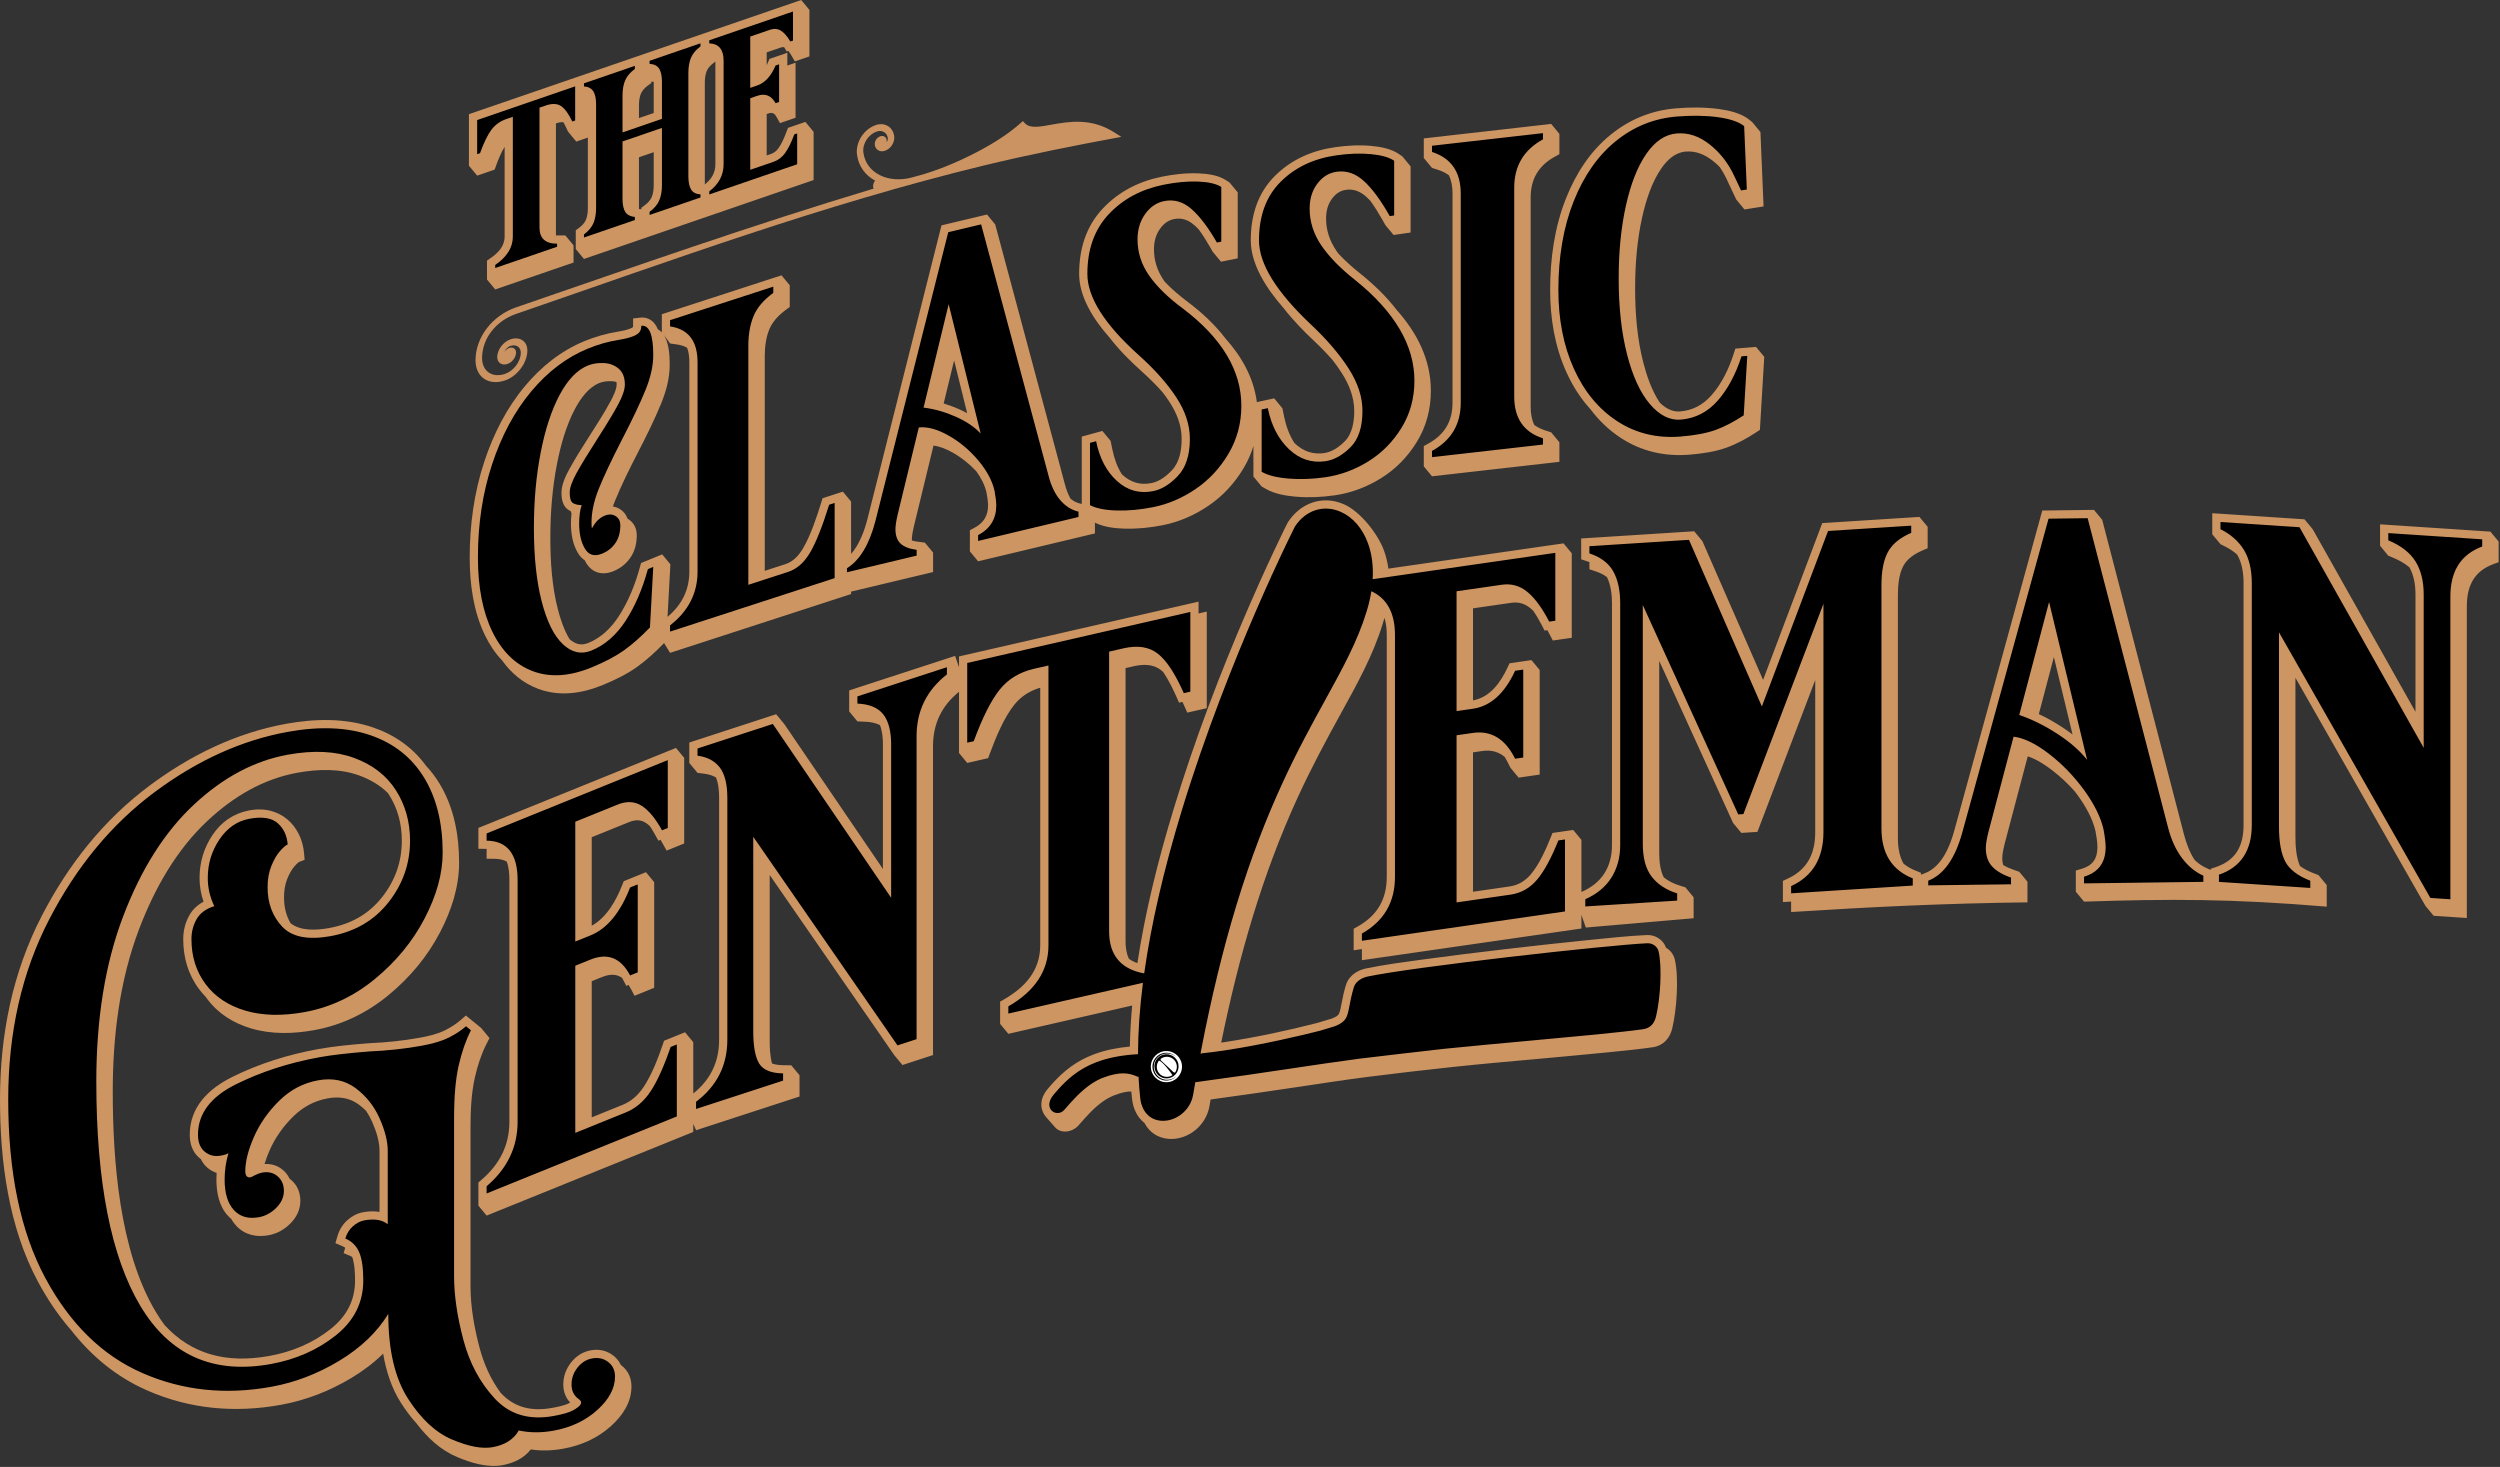 <?xml version="1.0" encoding="UTF-8" standalone="no"?>
<!DOCTYPE svg PUBLIC "-//W3C//DTD SVG 1.1//EN" "http://www.w3.org/Graphics/SVG/1.1/DTD/svg11.dtd">
<svg width="100%" height="100%" viewBox="0 0 1723 1011" version="1.1" xmlns="http://www.w3.org/2000/svg" xmlns:xlink="http://www.w3.org/1999/xlink" xml:space="preserve" xmlns:serif="http://www.serif.com/" style="fill-rule:evenodd;clip-rule:evenodd;stroke-linejoin:round;stroke-miterlimit:2;">
    <rect x="0" y="0" width="1723" height="1011" fill="#333333" stroke="none"/>
    <g transform="matrix(3.125,0,0,3.125,0,0)">
        <g id="Layer-1" serif:id="Layer 1" transform="matrix(1,0,0,1,-1,-1)">
            <g transform="matrix(1,0,0,1,1,1.431)">
                <path d="M493.388,121.88C492.596,121.168 491.693,120.579 490.716,120.09L489.714,119.589L487.901,117.398L487.901,112.752L508.242,114.1L510.055,116.29L532.719,156.553L532.719,130.702C532.719,128.653 532.403,126.509 531.394,124.698C530.345,123.799 529.091,123.118 527.836,122.593L526.723,122.127L524.91,119.936L524.91,115.204L549.247,116.816L551.061,119.007L551.061,123.554L549.877,123.992C545.6,125.576 544.044,128.855 544.044,133.283L544.044,202.027L536.724,201.542L534.911,199.351L506.243,149.049L506.243,184.088C506.243,186.065 506.403,188.671 507.24,190.556C508.147,191.236 509.221,191.746 510.181,192.122L511.333,192.572L513.147,194.763L513.147,199.527C492.255,197.784 478.78,197.788 459.622,198.419L457.809,196.228L457.809,191.566L459.104,191.18C461.558,190.447 462.573,188.933 462.573,186.392C462.573,185.275 462.355,184.002 462.155,182.902C461.505,180.02 459.882,177.238 458.157,174.874C457.96,174.603 457.759,174.335 457.555,174.07C456.042,172.373 454.379,170.815 452.563,169.424C451.069,168.278 449.143,167.001 447.206,166.374L442.1,185.718C441.869,186.643 441.587,187.847 441.587,188.804C441.587,189.323 441.64,189.842 441.785,190.328C442.518,190.794 443.36,191.147 444.113,191.408L445.331,191.832L447.144,194.022L447.144,198.577C428.912,198.808 413.385,199.541 395.02,200.711L395.02,198.405L393.206,198.52L393.206,193.839L394.26,193.353C398.623,191.34 400.338,187.802 400.338,183.09L400.338,149.543L387.586,183.037L384.042,183.263L382.229,181.072L365.933,145.327L365.933,187.82C365.933,189.508 366.133,191.483 366.933,193.06C367.949,193.893 369.149,194.471 370.431,194.871L371.704,195.268L373.517,197.459L373.517,202.082L349.742,204.134L348.775,201.353L348.775,204.347L300.357,211.335L300.357,208.883L298.543,209.144L298.543,204.403L299.466,203.883C303.765,201.458 305.84,197.888 305.84,192.954L305.84,139.644C305.84,138.304 305.703,137 305.332,135.82C305.21,136.269 305.078,136.715 304.943,137.161C302.815,144.154 299.18,150.638 295.672,157.014C292.339,163.07 289.115,169.086 286.229,175.375C282.264,184.013 278.978,192.898 276.212,201.989C273.46,211.033 271.217,220.259 269.332,229.509L269.583,229.472C269.774,229.444 269.965,229.416 270.156,229.386C276.983,228.347 283.959,226.865 290.59,225.153C291.633,224.847 292.674,224.536 293.712,224.215C294.155,224.042 294.809,223.757 295.121,223.409C295.535,222.946 295.727,221.618 295.839,221.03C296.109,219.602 296.408,218.229 296.83,216.835C297.033,216.162 297.383,215.551 297.852,215.028C298.724,214.054 299.985,213.424 301.254,213.159C305.328,212.311 309.626,211.752 313.751,211.189C319.781,210.364 325.825,209.622 331.871,208.914C338.135,208.181 344.406,207.487 350.681,206.857C354.807,206.443 359.043,205.986 363.183,205.787C365.062,205.696 366.823,206.824 367.437,208.583C368.382,209.142 369.105,210.053 369.371,211.183C370.306,215.168 369.771,222.375 368.8,226.378C368.571,227.325 368.162,228.225 367.508,228.956C366.706,229.85 365.649,230.372 364.463,230.54C361.036,231.026 357.551,231.363 354.106,231.704C349.35,232.173 344.589,232.606 339.83,233.042C333.416,233.629 326.996,234.177 320.592,234.863C314.314,235.534 308.041,236.262 301.777,237.054C296.82,237.681 291.887,238.449 286.946,239.188C280.296,240.182 273.647,241.154 266.985,242.061C266.907,242.52 266.829,242.979 266.752,243.439C266.689,243.818 266.601,244.192 266.489,244.56C265.899,246.501 264.636,248.181 262.949,249.308C261.389,250.35 259.499,250.905 257.62,250.73C255.184,250.502 253.416,249.153 252.404,247.234C250.841,246.023 249.903,244.1 249.664,241.912C249.606,241.375 249.553,240.836 249.505,240.297C248.254,240.272 247.035,240.642 245.67,241.16C243.193,242.101 240.951,244.294 239.215,246.232C238.939,246.539 238.668,246.85 238.397,247.161C238.221,247.364 238.045,247.567 237.866,247.767C236.513,249.277 234.019,249.705 232.664,248.161L230.776,246.008C229.031,244.019 229.506,241.563 231.029,239.767C231.337,239.404 231.649,239.043 231.967,238.688C234.629,235.718 237.389,233.569 241.158,232.133C243.715,231.159 246.453,230.635 249.186,230.378C249.239,227.358 249.417,224.338 249.693,221.329L222.384,227.574L220.571,225.383L220.571,220.471L221.48,219.948C226.112,217.285 229.416,213.582 229.416,208.041L229.416,151.244C227.134,151.911 225.196,153.117 223.68,155.017C221.358,157.931 219.548,162.383 218.269,165.854L217.93,166.776L213.317,167.831L211.504,165.64L211.504,152.134C207.687,155.23 205.772,159.171 205.772,164.134L205.772,232.257L199.03,234.454L197.216,232.264L169.753,192.55L169.753,229.183C169.753,230.495 169.823,232.558 170.271,234.124C171.078,234.414 172.037,234.48 172.732,234.49L174.518,234.517L176.331,236.708L176.331,241.398L153.509,248.836L152.896,247.425L152.896,249.21L107.32,267.661L105.507,265.47L105.507,260.355L106.143,259.812C110.116,256.423 112.341,252.245 112.341,246.97L112.341,193.66C112.341,192.152 112.202,190.739 111.753,189.59C111.071,189.206 110.207,188.986 109.115,188.975L107.32,188.957L107.32,186.784L107.302,186.784L105.507,186.766L105.507,182.161L149.085,164.519L150.898,166.71L150.898,185.594L147.016,187.166L146.237,185.762C146.065,185.451 145.876,185.121 145.671,184.785L145.202,184.975L144.424,183.571C144.109,183.003 143.737,182.374 143.317,181.753C143.004,181.46 142.678,181.202 142.341,180.991C141.181,180.266 139.962,180.38 138.726,180.88L130.502,184.21L130.502,203.733C133.849,201.899 135.946,198.05 137.277,194.638L137.561,193.91L142.461,191.926L144.275,194.117L144.275,217.425L139.939,219.181L139.175,217.728C138.996,217.389 138.812,217.076 138.623,216.788L138.125,216.99L137.361,215.537C137.307,215.434 137.252,215.334 137.197,215.235C136.032,214.401 134.608,214.307 132.734,215.066L130.502,215.969L130.502,245.994L137.339,243.226C139.31,242.428 140.809,241.013 141.975,239.254C143.777,236.533 145.135,232.958 146.187,229.884L146.455,229.101L151.083,227.227L152.896,229.418L152.896,240.738C156.685,237.697 158.597,233.799 158.597,228.854L158.597,175.545C158.597,174.205 158.479,172.439 157.917,171.044C157.178,170.587 156.321,170.34 155.412,170.222L153.832,170.017L152.019,167.826L152.019,163.329L171.173,157.086L172.986,159.277L194.724,191.212L194.724,163.771C194.724,162.463 194.602,160.841 194.077,159.502C193.104,158.966 191.897,158.789 190.831,158.742L189.096,158.666L187.283,156.475L187.283,151.836L210.645,144.222L211.504,146.724L211.504,144.339L264.334,132.258L264.334,134.864L266.148,134.449L266.148,155.75L261.844,156.734L261.239,155.368C261.1,155.054 260.949,154.72 260.786,154.371L260.031,154.543L259.426,153.177C258.731,151.61 257.732,149.531 256.539,147.774C256.373,147.618 256.205,147.474 256.035,147.342C254.298,145.992 252.085,146.035 250.033,146.505L248.235,146.916L248.235,207.173C248.235,208.696 248.475,209.972 248.97,211.021C249.506,211.41 250.129,211.731 250.844,211.986C252.595,200.477 255.479,189.034 258.861,177.918C263.418,162.94 269.039,148.125 275.255,133.756C276.047,131.926 276.851,130.101 277.666,128.28L279.343,124.581C280.379,122.323 281.434,120.074 282.514,117.837C282.987,116.858 283.46,115.852 283.963,114.888L284.034,114.759L284.067,114.709C286.844,110.467 291.713,108.713 296.424,110.795C300.027,112.387 303.907,117.334 305.234,121.001C305.701,122.289 306.014,123.624 306.197,124.978L344.829,119.403L346.642,121.594L346.642,140.23L342.466,140.832L341.872,139.69C341.681,139.321 341.476,138.94 341.258,138.554L340.653,138.641L340.059,137.499C339.521,136.463 338.876,135.326 338.137,134.262C337.931,134.061 337.72,133.87 337.505,133.693C336.258,132.671 334.897,132.284 333.301,132.514L324.863,133.732L324.863,154.037C328.641,153.345 330.975,150.046 332.5,146.742L332.913,145.849L337.756,145.15L339.57,147.341L339.57,170.4L334.919,171.071L333.106,168.88L332.522,167.704C332.318,167.292 332.102,166.898 331.874,166.526C330.588,165.432 328.981,164.897 326.901,165.197L324.863,165.491L324.863,196.237L332.878,195.08C334.802,194.803 336.335,193.901 337.591,192.42C339.462,190.214 340.94,186.91 342.005,184.244L342.393,183.271L346.962,182.612L348.775,184.803L348.775,196.289L348.889,196.238C350.912,195.334 352.677,194.035 353.865,192.139C355.043,190.26 355.513,188.151 355.513,185.947L355.513,132.638C355.513,130.715 355.268,128.599 354.406,126.841C353.628,126.259 352.719,125.839 351.777,125.527L350.534,125.116L350.534,123.54C350.346,123.468 350.156,123.4 349.964,123.336L348.721,122.925L348.721,118.326L373.646,116.737L375.46,118.928L388.84,149.515L401.886,114.936L423.321,113.57L425.134,115.76L425.134,120.477L424.034,120.948C422.365,121.663 420.651,122.732 419.769,124.379C418.782,126.221 418.569,128.764 418.569,130.815L418.569,184.465C418.569,186.605 418.938,188.477 419.801,190.027C420.546,190.651 421.445,191.18 422.515,191.603L423.661,192.057L423.661,192.483L424.598,192.117C428.23,190.699 430.041,186.264 430.994,182.796L450.41,112.164L461.814,112.019L463.627,114.21L481.677,183.643C482.183,185.588 482.912,187.547 484.022,189.241C484.796,189.978 485.674,190.596 486.673,191.041L487.561,191.438L487.561,191.178L488.79,190.759C493.182,189.262 494.805,186.01 494.805,181.5L494.805,128.191C494.805,126.064 494.494,123.741 493.388,121.88ZM238.577,110.718L238.577,95.858L243.126,94.613L244.939,96.804L245.327,98.701C245.725,100.65 246.381,102.541 247.437,104.191L247.57,104.314C249.434,105.998 251.515,106.6 253.981,106.104C255.733,105.753 257.256,104.552 258.458,103.286C260.182,101.468 260.605,98.758 260.605,96.349C260.605,93.36 259.503,90.611 257.875,88.145C257.403,87.429 256.9,86.729 256.374,86.045C254.93,84.414 253.367,82.882 251.767,81.449C249.49,79.408 246.904,76.876 244.722,74.045C241.107,69.951 238,65.027 238,59.975C238,54.59 239.46,49.559 243.205,45.572C246.753,41.794 251.224,39.546 256.29,38.529C258.921,38 261.633,37.695 264.319,37.803C266.292,37.882 268.624,38.185 270.321,39.27L271.158,39.805L272.972,41.995L272.972,56.543L269.275,57.285L267.462,55.094L266.811,53.964C266.104,52.736 265.288,51.415 264.378,50.174C264.052,49.832 263.718,49.509 263.376,49.211C262.064,48.065 260.64,47.54 258.914,47.887C257.594,48.152 256.621,48.935 255.846,50.016C254.882,51.362 254.502,52.903 254.502,54.548C254.502,57.1 255.267,59.393 256.726,61.486L256.881,61.704C258.429,63.36 260.223,64.852 261.971,66.167C265.093,68.518 267.986,71.204 270.295,74.247C273.863,78.219 276.478,82.866 277.197,88.252L281.015,87.425L282.828,89.616L283.195,91.415C283.622,93.509 284.338,95.523 285.486,97.282L285.515,97.31C287.381,99.083 289.506,99.861 292.066,99.49C293.803,99.239 295.317,98.152 296.536,96.945C298.271,95.229 298.669,92.525 298.669,90.194C298.669,87.159 297.52,84.328 295.898,81.806C295.268,80.826 294.587,79.872 293.865,78.944C292.542,77.436 291.131,76.004 289.691,74.647C287.606,72.683 285.217,70.257 283.119,67.564C279.297,63.199 275.85,57.874 275.85,52.583C275.85,47.24 277.301,42.235 281.139,38.397C284.776,34.758 289.331,32.774 294.396,32.041C297.068,31.655 299.805,31.502 302.497,31.755C304.492,31.942 306.82,32.373 308.502,33.528L309.288,34.068L311.101,36.259L311.101,50.852L307.347,51.395L305.533,49.204L304.923,48.122C304.133,46.72 303.219,45.214 302.193,43.817C301.936,43.547 301.675,43.289 301.408,43.043C300.096,41.837 298.618,41.178 296.827,41.438C295.531,41.625 294.571,42.32 293.792,43.356C292.82,44.648 292.457,46.16 292.457,47.761C292.457,50.362 293.261,52.708 294.718,54.858C294.859,55.066 295.004,55.272 295.154,55.476C296.665,57.117 298.383,58.618 300.062,59.961C302.988,62.302 305.753,64.953 308.023,67.917C312.436,72.869 315.568,78.795 315.568,85.723C315.568,89.792 314.578,93.628 312.432,97.099C310.412,100.366 307.779,103.062 304.51,105.078C301.4,106.997 298.017,108.279 294.399,108.803C291.566,109.213 288.688,109.348 285.833,109.113C283.621,108.93 281.099,108.501 279.153,107.379L278.246,106.856L276.432,104.665L276.432,97.939C275.927,99.604 275.221,101.213 274.306,102.758C272.319,106.11 269.725,108.937 266.5,111.123C263.456,113.185 260.118,114.658 256.509,115.383C253.718,115.944 250.867,116.239 248.019,116.158C245.883,116.097 243.42,115.817 241.481,114.836L241.481,117.212L215.713,123.362L213.9,121.171L213.9,116.51L214.861,115.998C216.897,114.914 217.908,113.368 217.908,111.049C217.908,110.126 217.731,109.082 217.563,108.172C217.173,106.487 216.339,104.918 215.323,103.507C213.797,101.877 212.06,100.485 210.1,99.382C208.863,98.687 207.361,98.016 205.876,97.845L201.543,115.7C201.353,116.523 201.112,117.603 201.112,118.449C201.112,118.552 201.114,118.661 201.12,118.774C201.562,118.905 202.019,118.985 202.397,119.035L203.974,119.243L205.788,121.433L205.788,125.731L187.703,130.048L187.703,130.583L147.777,143.553L146.461,141.399C144.625,143.295 142.644,145.117 140.496,146.656C138.214,148.292 135.548,149.573 132.957,150.636C128.357,152.524 123.398,153.268 118.646,151.467C115.312,150.204 112.736,148.017 110.764,145.252C109.221,143.652 107.964,141.754 106.948,139.66C104.392,134.393 103.589,128.31 103.589,122.511C103.589,115.334 104.557,108.203 106.812,101.377C108.805,95.347 111.679,89.624 115.766,84.735C119.372,80.42 123.723,76.926 128.951,74.781C131.3,73.817 133.744,73.117 136.254,72.72C137.162,72.577 138.172,72.371 139.026,72.021C139.163,71.964 139.487,71.82 139.57,71.737C139.617,71.666 139.625,71.5 139.625,71.421L139.625,69.8L141.236,69.619C141.78,69.558 142.327,69.614 142.841,69.806C143.929,70.211 144.63,71.102 145.08,72.191C145.416,72.372 145.708,72.606 145.963,72.879L145.963,68.867L172.359,60.293L174.172,62.483L174.172,67.277L173.425,67.819C171.888,68.937 170.438,70.363 169.692,72.142C168.919,73.988 168.667,76.063 168.667,78.051L168.667,125.464L173.251,123.974C174.98,123.412 176.204,122.032 177.101,120.506C178.825,117.572 180.124,113.589 181.132,110.348L181.41,109.452L185.89,107.996L187.703,110.187L187.703,121.738C189.591,119.586 190.682,116.516 191.337,113.919L207.638,49.275L217.676,46.878L219.489,49.069L234.838,106.302C235.126,107.416 235.53,108.555 236.112,109.576C236.737,110.083 237.446,110.455 238.265,110.646L238.577,110.718ZM147.221,135.61C150.313,133.006 152.029,129.763 152.029,125.613L152.029,79.498C152.029,78.269 151.889,77.179 151.538,76.266C150.946,75.917 150.219,75.672 149.331,75.544L147.777,75.32L146.205,73.164C147.6,74.97 147.698,78.111 147.698,80.087C147.698,83.01 146.896,85.929 145.792,88.616C144.267,92.326 142.436,95.983 140.598,99.546C138.819,102.993 137.035,106.562 135.585,110.161C135.438,110.525 135.297,110.896 135.165,111.27C135.702,111.35 136.227,111.538 136.725,111.849C137.558,112.368 138.113,113.098 138.398,113.956C138.445,113.983 138.492,114.011 138.539,114.04C139.811,114.834 140.436,116.117 140.436,117.604C140.436,119.372 140.042,121.094 139.025,122.565C138.091,123.916 136.837,124.908 135.318,125.531C132.908,126.52 130.629,125.991 129.26,123.699C129.149,123.513 129.045,123.324 128.949,123.131C128.377,122.753 127.868,122.214 127.447,121.508C126.286,119.564 125.919,117.249 125.919,115.016C125.919,114.288 125.954,113.55 126.041,112.819C125.972,112.651 125.913,112.479 125.865,112.302C125.718,112.234 125.574,112.159 125.434,112.074C124.105,111.272 123.831,109.644 123.831,108.22C123.831,106.483 124.732,104.546 125.553,103.052C126.954,100.504 128.538,98.004 130.11,95.558C131.685,93.108 133.281,90.594 134.671,88.034C135.168,87.119 135.995,85.459 135.995,84.39C135.995,84.207 135.988,84.017 135.968,83.826C135.622,83.714 135.256,83.656 134.871,83.639C133.944,83.601 133.003,83.702 132.14,84.056C129.745,85.039 128.008,87.505 126.834,89.707C124.848,93.434 123.643,97.777 122.839,101.904C121.796,107.25 121.374,112.722 121.374,118.164C121.374,123.373 121.729,128.917 123.041,133.975C123.569,136.013 124.384,138.54 125.626,140.547C126.867,141.618 128.161,142.021 129.767,141.362C132.634,140.185 134.799,138.047 136.469,135.477C138.622,132.163 140.102,128.404 141.142,124.605L141.378,123.744L146.038,121.833L147.851,124.024L147.221,135.61ZM155.125,6.983L176.701,-0.431L178.514,1.76L178.514,12.006L175.306,13.11L174.554,11.83C174.374,11.523 174.13,11.139 173.853,10.795L173.492,10.919L172.956,10.005C172.708,9.909 172.453,9.961 172.19,10.051L169.091,11.116L169.091,13.939C169.197,13.726 169.294,13.513 169.383,13.305L169.699,12.564L173.641,11.21L173.641,14.023L175.454,13.401L175.454,25.541L172.018,26.722L171.28,25.397C170.986,24.87 170.712,24.57 170.328,24.489L170.205,24.531L170.17,24.468C169.959,24.457 169.715,24.502 169.421,24.603L169.091,24.716L169.091,33.853L170.024,33.533C170.716,33.295 171.245,32.854 171.675,32.265C172.436,31.226 173.032,29.776 173.48,28.576L173.78,27.774L177.624,26.453L179.437,28.644L179.437,39.278L128.792,56.681L126.979,54.49L126.979,50.363L127.705,49.819C128.314,49.362 128.933,48.763 129.224,48.043C129.55,47.235 129.65,46.311 129.65,45.446L129.65,29.914L127.096,30.792L125.282,28.602L124.584,27.148C124.502,26.978 124.398,26.77 124.279,26.546C123.813,26.426 123.183,26.599 122.792,26.733L122.608,26.797L122.608,51.491C122.687,51.493 122.77,51.493 122.855,51.493L124.68,51.482L126.493,53.673L126.493,57.471L109.218,63.407L107.404,61.216L107.404,57.037L108.197,56.497C109.85,55.371 111.29,53.866 111.29,51.755L111.29,31.975C110.496,33.223 109.859,34.85 109.385,36.163L109.09,36.979L105.235,38.304L103.422,36.113L103.422,24.75L155.125,6.983ZM155.442,40.245C156.91,39.095 157.774,37.686 157.774,35.782L157.774,13.152L157.388,13.442C156.778,13.899 156.16,14.498 155.869,15.218C155.542,16.026 155.442,16.95 155.442,17.815L155.442,40.245ZM140.919,45.675L141.453,45.723L141.453,45.389L142.179,44.845C142.803,44.377 143.425,43.771 143.732,43.039C144.068,42.236 144.173,41.32 144.173,40.456L144.173,33.133L140.919,34.251L140.919,45.675ZM140.919,25.611L144.173,24.492L144.173,17.611L143.639,17.581L143.639,17.885L142.896,18.429C142.274,18.883 141.687,19.458 141.371,20.172C141.017,20.974 140.919,21.937 140.919,22.805L140.919,25.611ZM314.951,97.429C318.573,95.448 320.345,92.525 320.345,88.39L320.345,42.276C320.345,40.712 320.099,39.36 319.549,38.23C318.876,37.726 318.059,37.316 317.082,37.004L315.821,36.601L314.008,34.41L314.008,30.094L342.105,26.901L343.918,29.092L343.918,33.572L342.975,34.088C339.353,36.069 337.581,38.993 337.581,43.127L337.581,89.241C337.581,90.805 337.827,92.157 338.377,93.286C339.05,93.791 339.867,94.201 340.844,94.513L342.105,94.917L343.918,97.108L343.918,101.424L315.821,104.616L314.008,102.425L314.008,97.945L314.951,97.429ZM387.283,76.078L389.096,78.269L388.136,94.375L387.378,94.875C385.334,96.223 383.145,97.424 380.843,98.268C378.283,99.206 375.348,99.619 372.642,99.841C367.223,100.286 362.088,99.16 357.521,96.189C354.84,94.445 352.603,92.281 350.752,89.799C348.57,87.425 346.828,84.671 345.461,81.65C342.883,75.949 341.878,69.75 341.878,63.523C341.878,56.651 342.826,49.707 345.38,43.295C347.53,37.897 350.667,32.975 355.211,29.285C359.421,25.868 364.248,23.908 369.652,23.464C372.781,23.207 375.973,23.192 379.089,23.614C381.33,23.918 384.009,24.522 385.805,25.977L386.441,26.492L388.255,28.683L388.944,45.097L384.732,45.767L382.919,43.576L380.865,39.211C380.407,38.216 379.876,37.276 379.266,36.397C378.8,35.923 378.302,35.475 377.771,35.054C376.01,33.655 374.033,32.811 371.762,32.998C369.414,33.191 367.689,34.847 366.405,36.698C364.267,39.784 363.001,43.79 362.186,47.421C361.035,52.557 360.617,57.894 360.617,63.149C360.617,68.595 361.055,74.232 362.417,79.518C363.174,82.453 364.306,85.767 366.071,88.385C367.284,89.562 368.769,90.452 370.532,90.307C373.329,90.077 375.583,88.86 377.439,86.763C379.746,84.156 381.288,80.891 382.352,77.602L382.723,76.452L387.283,76.078ZM44.895,198.437C44.31,196.758 44.009,195.008 44.009,193.201C44.009,189.744 44.965,186.551 46.897,183.684C48.79,180.875 51.394,179.04 54.732,178.347C61.718,176.898 66.572,181.695 67.071,187.846L67.181,189.202L65.961,189.665C65.676,189.821 65.157,190.398 64.941,190.641C64.25,191.418 63.735,192.448 63.347,193.404C62.83,194.679 62.64,196.064 62.64,197.433C62.64,199.525 63.064,201.462 64.081,203.173C66.344,204.989 69.95,204.724 72.6,204.242C77.337,203.382 81.283,201.224 84.27,197.429C87.153,193.766 88.618,189.642 88.618,184.979C88.618,181.328 87.751,177.913 85.785,174.828C85.711,174.713 85.635,174.598 85.559,174.485C83.811,172.748 81.673,171.494 79.268,170.61C74.932,169.017 70.069,169.177 65.588,169.991C57.967,171.375 51.425,175.31 45.815,180.544C38.84,187.054 34.052,195.616 30.684,204.46C26.366,215.799 24.867,228.193 24.867,240.267C24.867,255.486 26.339,275.453 34.324,288.839C34.959,289.903 35.624,290.897 36.318,291.823C42.171,298.203 49.857,300.348 59.409,298.614C64.383,297.71 68.968,295.813 72.934,292.658C76.413,289.891 78.305,286.416 78.305,281.946C78.305,280.403 78.217,278.293 77.67,276.768C77.539,276.697 77.402,276.63 77.259,276.569L75.785,275.935L76.133,274.742C75.922,274.605 75.694,274.484 75.446,274.378L73.972,273.745L74.421,272.204C74.825,270.817 75.556,269.604 76.641,268.648C77.615,267.788 78.748,267.161 80.034,266.927C81.25,266.706 82.508,266.636 83.701,266.847L83.701,253.385C83.701,251.217 82.929,248.913 82.059,246.953C81.681,246.103 81.241,245.304 80.737,244.557C80.252,244.075 79.728,243.624 79.166,243.202C77.125,241.673 74.785,241.35 72.303,241.8C69.341,242.338 66.822,243.691 64.677,245.803C62.5,247.947 60.721,250.406 59.489,253.209C59.068,254.167 58.66,255.213 58.343,256.288C59.831,256.198 61.24,256.607 62.416,257.621C63.054,258.17 63.532,258.811 63.861,259.519C63.986,259.61 64.109,259.707 64.229,259.811C65.606,260.998 66.238,262.607 66.238,264.412C66.238,266.366 65.397,268.044 64.03,269.415C62.696,270.752 61.094,271.657 59.232,271.995C56.514,272.489 53.968,271.931 52.059,269.864C51.631,269.4 51.27,268.895 50.968,268.359C50.718,268.152 50.477,267.924 50.246,267.673C48.266,265.529 47.727,262.502 47.727,259.678C47.727,259.199 47.743,258.72 47.775,258.243C47.085,258.021 46.431,257.666 45.828,257.172C45.145,256.614 44.648,255.944 44.304,255.204C44.206,255.133 44.11,255.059 44.015,254.981C42.44,253.693 41.851,251.819 41.851,249.833C41.851,243.704 45.989,239.694 51.19,237.103C57.189,234.115 63.616,232.136 70.201,230.939C73.827,230.281 77.625,229.94 81.297,229.653L81.358,229.649C85.132,229.482 88.907,229.101 92.626,228.426C94.441,228.096 96.531,227.61 98.187,226.773C99.393,226.162 100.569,225.432 101.589,224.541L102.745,223.531L106.14,226.31L107.953,228.501L107.292,229.802C106.122,232.103 105.321,234.621 104.745,237.131C103.935,240.661 103.772,244.631 103.772,248.242L103.772,283.258C103.772,287.783 104.598,292.391 105.75,296.755C106.709,300.388 108.218,303.768 110.419,306.748L110.466,306.798C113.54,310.101 117.409,310.864 121.765,310.073C122.767,309.891 124.609,309.541 125.494,309.026L125.539,309.001C125.592,308.972 125.663,308.932 125.744,308.886C124.733,307.828 124.233,306.459 124.233,304.903C124.233,303.105 124.83,301.477 125.94,300.065C127.051,298.65 128.503,297.697 130.279,297.374C132.077,297.048 133.806,297.397 135.255,298.524C136.005,299.108 136.559,299.811 136.924,300.606C136.972,300.642 137.021,300.678 137.068,300.715C138.548,301.867 139.267,303.485 139.267,305.351C139.267,308.874 137.301,311.772 134.772,314.059C131.783,316.764 128.178,318.353 124.227,319.07C121.85,319.502 119.442,319.595 117.063,319.237C115.526,321.181 113.304,322.253 110.796,322.708C107.515,323.304 103.831,322.187 100.832,320.919C97.167,319.369 94.222,316.628 91.852,313.481C90.573,312.081 89.436,310.544 88.423,308.955C86.359,305.718 85.155,301.962 84.499,298.106C82.421,300.155 80.065,301.923 77.531,303.448C72.719,306.344 67.52,308.383 61.99,309.387C51.859,311.227 41.928,310.372 32.458,306.222C25.622,303.226 20.119,298.596 15.689,292.93C12.874,289.719 10.452,286.111 8.37,282.233C1.886,270.156 0,255.618 0,242.085C0,227.918 2.708,214.111 9.257,201.473C15.068,190.258 22.822,180.41 32.987,172.835C41.988,166.129 52.032,161.21 63.126,159.195C69.464,158.044 76.173,157.894 82.33,160.022C87.113,161.674 91.04,164.455 93.955,168.447C95.05,169.616 96.038,170.915 96.911,172.35C100.118,177.615 101.253,183.722 101.253,189.821C101.253,195.194 99.549,200.378 97.091,205.106C94.271,210.533 90.381,215.173 85.662,219.055C80.867,223 75.416,225.646 69.305,226.756C64.718,227.589 59.901,227.725 55.394,226.385C51.509,225.232 48.15,223.159 45.704,219.888C45.587,219.732 45.473,219.575 45.363,219.416C44.842,218.884 44.35,218.312 43.891,217.697C41.471,214.461 40.412,210.71 40.412,206.685C40.412,204.805 40.859,203.02 41.788,201.385C42.534,200.072 43.619,199.115 44.895,198.437ZM208.12,88.553C209.264,88.895 210.386,89.314 211.483,89.799C212.099,90.071 212.708,90.368 213.304,90.693L210.424,79.057L208.12,88.553ZM449.653,157.051C451.403,157.874 453.091,158.829 454.713,159.883C455.518,160.406 456.314,160.962 457.086,161.552L452.971,144.479L449.653,157.051Z" style="fill:rgb(204,149,98);"/>
            </g>
            <g transform="matrix(1,0,0,1,1,108.504)">
                <path d="M107.32,155.707L107.32,154.119C111.876,150.233 114.154,145.492 114.154,139.897L114.154,86.587C114.154,80.84 111.876,77.944 107.32,77.898L107.32,76.31L147.271,60.136L147.271,75.108L146.01,75.619C144.538,72.963 143.031,71.153 141.489,70.19C139.947,69.226 138.195,69.141 136.232,69.936L126.876,73.724L126.876,100.152L130.24,98.79C133.884,97.314 136.793,93.793 138.966,88.225L140.648,87.544L140.648,106.939L138.966,107.62C136.933,103.755 134.025,102.588 130.24,104.121L126.876,105.483L126.876,142.346L138.02,137.834C140.193,136.954 142.015,135.404 143.487,133.182C144.959,130.96 146.431,127.699 147.903,123.398L149.269,122.845L149.269,138.724L107.32,155.707ZM295.691,5.381C298.378,6.569 300.518,9.046 301.716,12.354C302.561,14.69 302.901,17.357 302.734,20.237L343.015,14.423L343.015,29.395L341.668,29.59C340.096,26.565 338.488,24.377 336.841,23.027C335.194,21.677 333.324,21.153 331.228,21.455L321.237,22.898L321.237,49.325L324.829,48.807C328.721,48.245 331.827,45.453 334.147,40.43L335.943,40.17L335.943,59.566L334.147,59.825C331.976,55.45 328.871,53.554 324.829,54.138L321.237,54.656L321.237,91.519L333.137,89.802C335.456,89.467 337.402,88.373 338.974,86.521C340.546,84.668 342.117,81.776 343.689,77.843L345.148,77.633L345.148,93.513L300.357,99.977L300.357,98.39C305.221,95.646 307.653,91.476 307.653,85.881L307.653,32.571C307.653,27.717 305.918,24.489 302.447,22.887C302.293,23.862 302.087,24.856 301.826,25.865C301.692,26.363 301.546,26.87 301.395,27.369C299.403,33.913 296.097,39.92 292.27,46.876C286.474,57.407 279.261,70.514 272.663,92.198C269.738,101.812 267.141,112.496 264.915,124.061L264.913,124.073L264.865,124.325L264.867,124.325L264.772,124.843L265.001,124.84L265.114,124.793C266.629,124.639 268.222,124.434 269.849,124.193C270.043,124.164 270.236,124.135 270.429,124.106C278.498,122.876 287.233,120.819 291.099,119.82C292.184,119.502 293.263,119.179 294.309,118.855C295.359,118.451 296.031,118.037 296.471,117.546C297.147,116.792 297.335,115.798 297.621,114.295C297.82,113.24 298.069,111.929 298.565,110.286C298.69,109.875 298.904,109.498 299.202,109.165C299.761,108.542 300.644,108.066 301.624,107.862C311.996,105.702 354.011,100.971 363.27,100.525C364.472,100.468 365.531,101.228 365.792,102.334C366.612,105.827 366.169,112.793 365.224,116.687C365.045,117.427 364.749,118.03 364.344,118.482C363.852,119.031 363.196,119.367 362.395,119.481C357.566,120.166 347.99,121.043 337.851,121.972C331.34,122.568 324.668,123.18 318.585,123.796C312.377,124.495 306.003,125.235 299.736,125.991C294.528,126.686 289.897,127.378 284.864,128.131C278.96,129.014 272.42,129.992 263.611,131.178C263.455,132.073 263.301,132.972 263.15,133.876C263.1,134.178 263.029,134.478 262.941,134.768C262.475,136.298 261.476,137.636 260.128,138.536C258.847,139.392 257.372,139.791 255.976,139.661C253.469,139.425 251.784,137.55 251.467,134.643C251.316,133.259 251.201,131.839 251.121,130.384L251.11,129.978L250.911,129.958L250.869,129.955C249.064,129.136 247.104,128.722 243.213,130.201C240.247,131.328 237.705,133.912 236.051,135.758C235.74,136.104 235.461,136.425 235.215,136.708C235.023,136.93 234.851,137.127 234.702,137.293C233.897,138.191 232.718,138.119 232.042,137.53C231.317,136.898 230.977,135.559 232.412,133.867C232.737,133.484 233.034,133.142 233.317,132.826C235.228,130.694 237.728,128.307 241.803,126.755C244.371,125.777 247.407,125.191 250.982,124.988C250.993,120.096 251.355,114.845 252.068,109.247L222.384,116.035L222.384,114.447C228.281,111.057 231.23,106.564 231.23,100.968L231.23,39.266L228.023,39.999C224.853,40.724 222.329,42.265 220.449,44.623C218.569,46.981 216.671,50.761 214.754,55.963L213.317,56.292L213.317,38.711L262.521,27.46L262.521,45.041L261.084,45.37C259.167,41.044 257.25,38.136 255.334,36.646C253.417,35.157 250.911,34.765 247.815,35.473L244.609,36.206L244.609,97.909C244.609,103.142 247.188,106.231 252.345,107.176C253.852,96.448 256.605,84.488 260.596,71.373C265.882,54 272.391,37.872 276.92,27.403C278.185,24.478 279.37,21.82 280.433,19.484L280.311,19.416L280.458,19.43C283.505,12.739 285.543,8.707 285.57,8.654L285.585,8.629C287.964,4.993 291.931,3.719 295.691,5.381ZM197.939,123.048L166.126,77.044L166.126,119.919C166.126,123.245 166.557,125.619 167.42,127.039C168.283,128.459 170.044,129.19 172.704,129.23L172.704,130.818L153.509,137.074L153.509,135.486C158.11,132.021 160.411,127.452 160.411,121.781L160.411,68.472C160.411,65.447 159.853,63.209 158.739,61.757C157.625,60.306 155.989,59.44 153.832,59.16L153.832,57.572L170.44,52.159L196.538,90.498L196.538,56.698C196.538,53.748 195.962,51.535 194.812,50.057C193.662,48.58 191.756,47.783 189.096,47.667L189.096,46.079L208.832,39.647L208.832,41.235C204.374,44.729 202.145,49.274 202.145,54.87L202.145,121.677L197.939,123.048ZM414.942,75.201C414.942,80.721 417.244,84.393 421.847,86.216L421.847,87.804L395.02,89.515L395.02,87.927C399.774,85.734 402.151,81.763 402.151,76.017L402.151,25.656L384.493,72.038L383.361,72.11L362.307,25.928L362.307,78.557C362.307,81.733 362.967,84.167 364.287,85.86C365.608,87.552 367.476,88.776 369.891,89.529L369.891,91.117L349.629,92.409L349.629,90.821C352.195,89.674 354.119,88.077 355.402,86.029C356.685,83.981 357.326,81.596 357.326,78.874L357.326,25.565C357.326,22.691 356.817,20.342 355.798,18.516C354.779,16.691 353.025,15.366 350.534,14.542L350.534,12.954L372.494,11.554L388.568,48.3L403.17,9.598L421.507,8.429L421.507,10.017C419.017,11.084 417.3,12.497 416.357,14.259C415.413,16.02 414.942,18.451 414.942,21.551L414.942,75.201ZM485.935,86.986L459.622,87.319L459.622,85.844C462.798,84.897 464.386,82.722 464.386,79.319C464.386,78.411 464.234,77.128 463.932,75.468C463.327,72.754 461.89,69.842 459.622,66.732C457.354,63.623 454.764,60.953 451.853,58.721C448.942,56.489 446.353,55.237 444.084,54.963L438.527,76.017C438.149,77.534 437.96,78.708 437.96,79.54C437.96,81.204 438.414,82.54 439.321,83.549C440.228,84.559 441.627,85.392 443.517,86.048L443.517,87.523L425.258,87.754L425.258,86.733C428.66,85.405 431.155,81.895 432.743,76.203L451.797,6.887L460.416,6.778L478.109,74.835C478.789,77.549 479.81,79.823 481.171,81.659C482.532,83.494 484.12,84.816 485.935,85.625L485.935,86.986ZM445.332,50.183C448.129,51.131 450.927,52.513 453.725,54.331C456.522,56.148 458.715,58.067 460.303,60.088L451.91,25.26L445.332,50.183ZM536.003,90.534L502.616,31.95L502.616,74.825C502.616,78.151 503.069,80.696 503.974,82.457C504.88,84.218 506.728,85.645 509.52,86.737L509.52,88.325L489.375,86.991L489.375,85.403C494.203,83.757 496.618,80.098 496.618,74.427L496.618,21.118C496.618,18.093 496.033,15.635 494.863,13.742C493.694,11.85 491.978,10.337 489.714,9.204L489.714,7.617L507.143,8.771L534.532,57.429L534.532,23.629C534.532,20.68 533.928,18.239 532.721,16.307C531.514,14.374 529.515,12.824 526.723,11.656L526.723,10.068L547.434,11.44L547.434,13.028C542.756,14.76 540.417,18.423 540.417,24.019L540.417,90.826L536.003,90.534ZM1.813,135.012C1.813,120.142 4.831,106.883 10.867,95.234C16.903,83.585 24.638,74.246 34.071,67.216C43.504,60.187 53.298,55.75 63.45,53.907C70.485,52.629 76.581,52.881 81.738,54.663C86.894,56.444 90.831,59.566 93.549,64.029C96.267,68.492 97.627,74.001 97.627,80.557C97.627,85.113 96.307,89.93 93.669,95.006C91.031,100.082 87.374,104.543 82.697,108.391C78.02,112.238 72.844,114.677 67.168,115.707C62.211,116.608 57.854,116.499 54.097,115.383C50.34,114.267 47.422,112.319 45.343,109.538C43.264,106.758 42.225,103.449 42.225,99.612C42.225,98.013 42.605,96.545 43.364,95.208C44.124,93.871 45.423,92.915 47.262,92.342C46.303,90.358 45.823,88.286 45.823,86.128C45.823,83.01 46.682,80.175 48.401,77.625C50.12,75.074 52.338,73.552 55.056,73.059C57.854,72.551 59.913,72.876 61.232,74.035C62.551,75.195 63.29,76.759 63.45,78.729C63.051,78.882 62.491,79.363 61.772,80.173C61.052,80.983 60.413,82.079 59.853,83.459C59.293,84.84 59.013,86.41 59.013,88.169C59.013,91.686 60.093,94.588 62.251,96.874C64.41,99.161 67.967,99.854 72.924,98.954C78.28,97.981 82.537,95.489 85.695,91.478C88.852,87.466 90.432,82.943 90.432,77.906C90.432,73.749 89.392,70.041 87.314,66.781C85.235,63.521 82.157,61.142 78.08,59.644C74.003,58.145 69.126,57.912 63.45,58.943C56.095,60.279 49.2,63.949 42.765,69.955C36.329,75.96 31.133,84.159 27.176,94.55C23.219,104.942 21.24,117.093 21.24,131.004C21.24,153.148 24.478,169.648 30.953,180.504C37.429,191.36 47.022,195.633 59.733,193.325C65.249,192.323 70.026,190.216 74.063,187.005C78.1,183.793 80.119,179.749 80.119,174.873C80.119,172.155 79.819,170.09 79.219,168.68C78.62,167.27 77.6,166.256 76.161,165.638C76.481,164.541 77.041,163.64 77.84,162.935C78.64,162.231 79.479,161.798 80.358,161.638C82.597,161.232 84.316,161.519 85.515,162.501L85.515,146.312C85.515,144.233 84.915,141.844 83.716,139.144C82.517,136.444 80.758,134.225 78.44,132.487C76.121,130.75 73.364,130.172 70.165,130.752C66.888,131.347 64.03,132.846 61.592,135.248C59.153,137.649 57.294,140.305 56.015,143.215C54.736,146.126 54.097,148.66 54.097,150.819C54.097,151.378 54.237,151.773 54.517,152.002C54.797,152.23 55.176,152.221 55.656,151.975C56.535,151.495 57.255,151.205 57.814,151.103C59.173,150.856 60.313,151.129 61.232,151.921C62.151,152.714 62.611,153.789 62.611,155.148C62.611,156.507 62.051,157.748 60.932,158.871C59.813,159.993 58.534,160.685 57.095,160.946C54.776,161.368 52.938,160.842 51.579,159.37C50.219,157.898 49.54,155.643 49.54,152.606C49.54,150.687 49.82,148.757 50.38,146.817C50.06,147.035 49.5,147.217 48.701,147.362C47.342,147.609 46.163,147.323 45.163,146.505C44.164,145.687 43.664,144.439 43.664,142.76C43.664,138.123 46.442,134.421 51.999,131.653C57.554,128.885 63.73,126.885 70.525,125.651C73.163,125.172 76.801,124.751 81.438,124.388C85.515,124.207 89.352,123.79 92.95,123.137C95.508,122.673 97.527,122.066 99.006,121.318C100.485,120.569 101.744,119.741 102.783,118.833L103.862,119.717C102.743,121.918 101.843,124.5 101.164,127.461C100.485,130.422 100.145,134.262 100.145,138.979L100.145,173.994C100.145,178.151 100.824,182.804 102.183,187.954C103.543,193.103 105.861,197.439 109.138,200.96C112.416,204.482 116.733,205.757 122.089,204.784C124.168,204.407 125.607,203.985 126.406,203.52C128.165,202.562 128.605,201.762 127.725,201.122C126.606,200.366 126.047,199.269 126.047,197.83C126.047,196.471 126.486,195.232 127.365,194.113C128.245,192.994 129.324,192.318 130.603,192.086C131.962,191.839 133.142,192.104 134.141,192.882C135.14,193.66 135.64,194.728 135.64,196.088C135.64,198.646 134.341,201.1 131.742,203.451C129.144,205.801 125.927,207.325 122.089,208.022C119.371,208.515 116.813,208.5 114.415,207.977C113.295,209.939 111.377,211.167 108.659,211.66C106.34,212.081 103.363,211.523 99.725,209.985C96.088,208.447 92.83,205.421 89.952,200.908C87.074,196.393 85.635,190.18 85.635,182.265C83.157,186.313 79.539,189.768 74.782,192.63C70.026,195.493 65.049,197.396 59.853,198.339C49.7,200.183 40.207,199.169 31.373,195.297C22.539,191.425 15.404,184.427 9.968,174.302C4.532,164.177 1.813,151.08 1.813,135.012" style="fill-rule:nonzero;"/>
            </g>
            <g transform="matrix(1,0,0,1,1,-147.419)">
                <path d="M130.456,291.889C133.421,290.673 135.932,288.481 137.99,285.315C140.047,282.148 141.681,278.355 142.891,273.933L144.071,273.449L143.345,286.797C141.348,288.859 139.442,290.54 137.626,291.841C135.811,293.142 133.421,294.401 130.456,295.618C125.615,297.604 121.287,297.875 117.475,296.43C113.662,294.986 110.697,292.081 108.579,287.718C106.461,283.354 105.402,277.902 105.402,271.361C105.402,263.969 106.446,257.114 108.534,250.796C110.622,244.477 113.496,239.128 117.157,234.748C120.819,230.367 124.979,227.221 129.639,225.309C131.938,224.365 134.238,223.716 136.537,223.361C137.869,223.142 138.927,222.871 139.714,222.548C140.38,222.275 140.834,221.959 141.076,221.597C141.318,221.236 141.439,220.794 141.439,220.271C143.194,220.074 144.071,222.233 144.071,226.746C144.071,229.101 143.482,231.714 142.301,234.585C141.121,237.458 139.412,241.053 137.173,245.373C134.873,249.849 133.179,253.439 132.089,256.142C131,258.846 130.456,261.342 130.456,263.632C130.456,264.286 130.486,264.731 130.546,264.968C131.272,263.558 132.21,262.617 133.36,262.146C134.268,261.773 135.07,261.804 135.766,262.238C136.462,262.672 136.809,263.347 136.809,264.263C136.809,265.832 136.446,267.142 135.72,268.192C134.994,269.243 134.026,270.016 132.816,270.513C131.121,271.208 129.85,270.846 129.003,269.428C128.156,268.009 127.732,266.155 127.732,263.866C127.732,262.296 127.914,260.946 128.277,259.816C127.49,259.812 126.855,259.664 126.371,259.372C125.887,259.08 125.645,258.312 125.645,257.07C125.645,256.023 126.144,254.592 127.142,252.776C128.141,250.96 129.639,248.497 131.636,245.389C133.693,242.19 135.236,239.643 136.265,237.749C137.294,235.855 137.808,234.352 137.808,233.24C137.808,231.671 137.354,230.5 136.446,229.727C135.539,228.955 134.434,228.541 133.133,228.486C131.832,228.432 130.667,228.615 129.639,229.038C127.278,230.006 125.206,232.164 123.421,235.513C121.635,238.862 120.243,243.097 119.245,248.216C118.246,253.335 117.748,258.871 117.748,264.823C117.748,271.234 118.322,276.656 119.472,281.09C120.622,285.524 122.18,288.662 124.147,290.504C126.113,292.346 128.217,292.808 130.456,291.889ZM147.777,287.716L147.777,286.343C151.82,283.197 153.842,279.237 153.842,274.462L153.842,228.348C153.842,223.638 151.82,220.992 147.777,220.408L147.777,219.035L170.546,211.638L170.546,213.012C168.43,214.549 166.984,216.246 166.207,218.1C165.429,219.956 165.04,222.159 165.04,224.71L165.04,277.398L173.812,274.549C175.74,273.922 177.358,272.497 178.664,270.275C179.97,268.051 181.37,264.538 182.863,259.736L184.076,259.342L184.076,275.924L147.777,287.716ZM237.854,262.439L215.713,267.724L215.713,266.448C218.385,265.026 219.721,262.843 219.721,259.899C219.721,259.114 219.594,258.033 219.339,256.654C218.83,254.421 217.621,252.175 215.713,249.916C213.804,247.657 211.625,245.838 209.176,244.461C206.726,243.083 204.547,242.491 202.638,242.685L197.962,261.953C197.644,263.337 197.485,264.389 197.485,265.108C197.485,266.548 197.867,267.617 198.63,268.318C199.393,269.019 200.57,269.474 202.161,269.683L202.161,270.959L186.796,274.626L186.796,273.743C189.659,271.948 191.759,268.437 193.095,263.213L209.128,199.633L216.381,197.902L231.269,253.414C231.841,255.632 232.7,257.406 233.846,258.735C234.991,260.065 236.327,260.907 237.854,261.262L237.854,262.439ZM203.688,238.314C206.042,238.602 208.396,239.267 210.75,240.307C213.104,241.348 214.949,242.592 216.285,244.039L209.223,215.505L203.688,238.314ZM256.743,192.768C255.076,193.103 253.681,194.053 252.559,195.619C251.437,197.186 250.875,199.048 250.875,201.207C250.875,204.085 251.725,206.743 253.425,209.182C255.124,211.62 257.609,214.048 260.88,216.466C269.473,222.982 273.77,230.131 273.77,237.916C273.77,241.775 272.824,245.301 270.932,248.493C269.04,251.686 266.619,254.281 263.669,256.28C260.719,258.279 257.609,259.607 254.339,260.264C251.517,260.831 248.823,261.077 246.258,261.004C243.693,260.93 241.737,260.538 240.39,259.828L240.39,246.091L241.737,245.723C242.506,249.493 244.045,252.422 246.354,254.509C248.663,256.596 251.324,257.337 254.339,256.732C256.198,256.358 258.01,255.242 259.773,253.384C261.537,251.525 262.419,248.797 262.419,245.199C262.419,242.125 261.409,239.057 259.388,235.996C257.369,232.935 254.627,229.855 251.164,226.757C243.597,219.97 239.813,213.993 239.813,208.825C239.813,203.396 241.384,199.009 244.527,195.663C247.669,192.317 251.709,190.148 256.647,189.157C259.404,188.603 261.938,188.372 264.246,188.464C266.555,188.557 268.255,188.951 269.345,189.648L269.345,201.716L268.383,201.909C266.459,198.567 264.583,196.099 262.756,194.503C260.928,192.908 258.924,192.33 256.743,192.768ZM294.753,186.302C293.07,186.546 291.662,187.42 290.529,188.925C289.397,190.43 288.83,192.261 288.83,194.42C288.83,197.298 289.688,200.003 291.403,202.534C293.119,205.066 295.628,207.63 298.929,210.227C307.604,217.213 311.941,224.598 311.941,232.382C311.941,236.241 310.986,239.716 309.076,242.805C307.167,245.894 304.723,248.357 301.745,250.194C298.767,252.031 295.628,253.189 292.326,253.667C289.477,254.079 286.758,254.178 284.169,253.964C281.579,253.75 279.605,253.251 278.246,252.467L278.246,238.73L279.605,238.436C280.382,242.248 281.936,245.261 284.266,247.474C286.597,249.688 289.283,250.575 292.326,250.135C294.203,249.863 296.032,248.846 297.812,247.084C299.592,245.322 300.483,242.642 300.483,239.044C300.483,235.97 299.463,232.847 297.424,229.675C295.385,226.504 292.617,223.274 289.121,219.986C281.483,212.785 277.663,206.6 277.663,201.433C277.663,196.003 279.249,191.702 282.421,188.528C285.593,185.355 289.672,183.407 294.656,182.686C297.44,182.283 299.997,182.191 302.327,182.41C304.658,182.628 306.374,183.116 307.474,183.872L307.474,195.941L306.503,196.081C304.561,192.634 302.667,190.063 300.822,188.367C298.977,186.672 296.954,185.984 294.753,186.302ZM315.821,247.87C320.046,245.559 322.158,242.015 322.158,237.24L322.158,191.126C322.158,186.351 320.046,183.288 315.821,181.936L315.821,180.562L340.291,177.782L340.291,179.156C336.067,181.467 333.954,185.011 333.954,189.786L333.954,235.9C333.954,240.675 336.067,243.738 340.291,245.09L340.291,246.464L315.821,249.244L315.821,247.87ZM385.348,226.906L384.566,240.02C382.415,241.439 380.361,242.507 378.405,243.224C376.449,243.94 373.875,244.43 370.68,244.693C365.465,245.121 360.804,244 356.697,241.328C352.59,238.656 349.395,234.798 347.113,229.752C344.832,224.707 343.691,218.914 343.691,212.373C343.691,204.981 344.816,198.462 347.065,192.815C349.314,187.169 352.41,182.745 356.354,179.543C360.298,176.34 364.78,174.533 369.8,174.121C373.125,173.848 376.14,173.895 378.846,174.261C381.551,174.628 383.49,175.286 384.664,176.236L385.251,190.219L383.979,190.421L382.513,187.303C381.208,184.467 379.4,182.13 377.085,180.293C374.771,178.455 372.343,177.641 369.8,177.849C367.258,178.058 365.025,179.55 363.102,182.324C361.178,185.099 359.679,188.885 358.604,193.683C357.528,198.481 356.99,203.856 356.99,209.808C356.99,216.219 357.61,221.826 358.848,226.63C360.087,231.434 361.765,235.074 363.884,237.549C366.003,240.024 368.268,241.162 370.68,240.964C373.875,240.702 376.58,239.318 378.797,236.814C381.013,234.31 382.773,231.042 384.077,227.01L385.348,226.906Z" style="fill-rule:nonzero;"/>
            </g>
            <g transform="matrix(1,0,0,1,1,-260.656)">
                <path d="M109.218,320.083C111.808,318.319 113.103,316.239 113.103,313.843L113.103,287.419L111.695,287.903C110.303,288.382 109.193,289.175 108.368,290.285C107.542,291.395 106.708,293.114 105.866,295.443L105.235,295.66L105.235,288.132L126.849,280.704L126.849,288.233L126.218,288.45C125.376,286.699 124.534,285.555 123.692,285.019C122.85,284.483 121.749,284.448 120.389,284.915L118.981,285.399L118.981,311.823C118.981,314.219 120.276,315.409 122.866,315.394L122.866,316.074L109.218,320.763L109.218,320.083ZM143.267,308.383C144.303,307.606 145.016,306.755 145.404,305.828C145.793,304.9 145.987,303.806 145.987,302.543L145.987,289.866L137.292,292.853L137.292,305.531C137.292,306.826 137.503,307.79 137.924,308.422C138.345,309.055 139.041,309.415 140.012,309.502L140.012,310.182L128.792,314.037L128.792,313.357C129.828,312.58 130.533,311.731 130.905,310.81C131.277,309.888 131.464,308.796 131.464,307.534L131.464,284.704C131.464,283.377 131.253,282.397 130.833,281.764C130.411,281.132 129.731,280.782 128.792,280.716L128.792,280.037L140.012,276.181L140.012,276.861C139.009,277.595 138.304,278.42 137.899,279.336C137.495,280.252 137.292,281.374 137.292,282.702L137.292,290.862L145.987,287.874L145.987,279.714C145.987,278.386 145.776,277.406 145.355,276.774C144.934,276.141 144.238,275.797 143.267,275.743L143.267,275.063L154.487,271.207L154.487,271.887C153.451,272.664 152.747,273.513 152.374,274.435C152.002,275.356 151.816,276.448 151.816,277.711L151.816,300.54C151.816,301.835 152.018,302.81 152.423,303.464C152.827,304.119 153.516,304.473 154.487,304.528L154.487,305.208L143.267,309.063L143.267,308.383ZM156.43,304.54L156.43,303.86C158.535,302.263 159.587,300.266 159.587,297.87L159.587,275.041C159.587,272.58 158.535,271.306 156.43,271.22L156.43,270.54L174.888,264.197L174.888,270.608L174.305,270.809C173.625,269.65 172.928,268.853 172.216,268.418C171.504,267.983 170.694,267.921 169.787,268.232L165.464,269.718L165.464,281.036L167.019,280.502C168.703,279.923 170.046,278.457 171.051,276.104L171.827,275.837L171.827,284.143L171.051,284.41C170.111,282.726 168.767,282.183 167.019,282.784L165.464,283.318L165.464,299.104L170.613,297.335C171.617,296.99 172.459,296.353 173.139,295.423C173.819,294.493 174.499,293.118 175.179,291.298L175.81,291.081L175.81,297.881L156.43,304.54Z" style="fill-rule:nonzero;"/>
            </g>
            <g transform="matrix(1,0,0,1,1,-210.504)">
                <path d="M217.088,247.979C227.106,245.547 237.201,243.561 247.304,241.685C246.786,241.358 246.269,241.03 245.75,240.7C243.243,239.103 240.774,238.495 238.444,238.377C236.117,238.259 233.918,238.643 231.97,238.984C229.279,239.478 227.158,239.874 226.038,238.693C225.885,238.534 225.733,238.372 225.586,238.21C225.409,238.368 225.232,238.527 225.054,238.682C222.15,241.282 218.252,243.659 214.274,245.649C210.287,247.645 206.212,249.248 202.911,250.148C202.367,250.299 201.828,250.45 201.289,250.598C198.603,251.359 196.041,251.121 194.066,250.146C192.106,249.178 190.731,247.458 190.417,245.183C190.146,243.216 191.508,241.104 193.461,240.484C194.587,240.134 195.634,240.781 195.792,241.93C195.841,242.279 195.722,242.639 195.5,242.917C195.557,242.746 195.575,242.567 195.551,242.39C195.459,241.719 194.847,241.34 194.192,241.545C193.387,241.792 192.822,242.657 192.934,243.471C193.078,244.511 194.036,245.103 195.062,244.791C196.44,244.375 197.4,242.904 197.207,241.504C196.938,239.56 195.169,238.451 193.263,239.051C191.9,239.484 190.735,240.449 189.966,241.645C189.2,242.836 188.817,244.263 189.006,245.636C189.184,246.924 189.647,248.06 190.331,249.018C191.017,249.979 191.927,250.767 193.001,251.346C192.677,251.747 192.5,252.262 192.569,252.765C192.586,252.886 192.62,252.997 192.659,253.103C165.814,261.173 140.253,270.203 113.845,279.278C108.563,281.093 104.875,285.901 104.875,290.97C104.875,294.632 107.684,296.598 111.273,295.445C113.994,294.579 116.244,291.639 116.306,288.903C116.327,287.892 115.958,287.068 115.266,286.58C114.572,286.095 113.638,286.003 112.636,286.326C111.859,286.575 111.121,287.116 110.559,287.846C109.997,288.576 109.678,289.41 109.661,290.193C109.647,290.813 109.873,291.318 110.298,291.616C110.724,291.915 111.296,291.97 111.909,291.773C112.927,291.45 113.79,290.333 113.814,289.298C113.833,288.441 113.155,287.966 112.303,288.239C111.876,288.379 111.478,288.716 111.232,289.121C111.308,288.924 111.418,288.728 111.558,288.546C111.84,288.18 112.204,287.913 112.604,287.782C113.22,287.583 113.795,287.638 114.22,287.94C114.647,288.239 114.874,288.746 114.86,289.367C114.84,290.303 114.458,291.3 113.787,292.173C113.115,293.046 112.232,293.688 111.304,293.989C108.509,294.887 106.32,293.343 106.32,290.473C106.32,286.188 109.345,282.27 113.845,280.724C148.194,268.92 181.293,256.666 217.088,247.979" style="fill:rgb(203,147,98);fill-rule:nonzero;"/>
            </g>
            <g transform="matrix(-1,0,0,1,515.492,148.172)">
                <path d="M257.246,84.628C255.348,84.628 253.808,86.167 253.808,88.066C253.808,89.965 255.348,91.504 257.246,91.504C259.145,91.504 260.684,89.965 260.684,88.066C260.684,86.167 259.145,84.628 257.246,84.628" style="fill:white;"/>
            </g>
            <g transform="matrix(-0.682,0.731,0.731,0.682,369.418,-11.974)">
                <path d="M257.335,85.355C258.807,85.354 260.005,86.553 260.005,88.024C260.005,89.495 258.807,90.692 257.335,90.693C255.863,90.692 254.667,89.495 254.666,88.024C254.666,86.552 255.863,85.354 257.335,85.355" style="fill-rule:nonzero;"/>
            </g>
            <g transform="matrix(1,0,0,1,1,149.273)">
                <path d="M255.825,88.629C254.972,87.833 254.891,86.518 255.609,85.623C256.444,85.879 258.066,88.099 258.585,88.836C257.748,89.409 256.597,89.349 255.825,88.629" style="fill:white;fill-rule:nonzero;"/>
            </g>
            <g transform="matrix(1,0,0,1,1,147.138)">
                <path d="M259.139,90.427C258.962,90.391 258.8,90.319 258.8,90.319C258.8,90.319 256.433,88.07 256.081,87.784C255.942,87.671 255.939,87.524 255.986,87.388C256.828,86.739 258.044,86.773 258.847,87.521C259.669,88.287 259.774,89.536 259.139,90.427" style="fill:white;fill-rule:nonzero;"/>
            </g>
            <g transform="matrix(1,0,0,1,1,148.187)">
                <path d="M255.364,90.487C255.705,90.754 256.088,90.931 256.465,91.029C256.844,91.129 257.218,91.142 257.554,91.106C257.889,91.069 258.19,90.982 258.437,90.866C258.468,90.853 258.499,90.84 258.528,90.826C258.558,90.812 258.587,90.795 258.614,90.781C258.669,90.75 258.723,90.72 258.775,90.692C258.874,90.629 258.961,90.565 259.041,90.51C259.114,90.448 259.18,90.391 259.238,90.343C259.294,90.294 259.335,90.242 259.371,90.206C259.442,90.131 259.479,90.091 259.479,90.091C259.479,90.091 259.437,90.127 259.36,90.196C259.32,90.229 259.277,90.275 259.216,90.318C259.156,90.361 259.088,90.411 259.01,90.467C258.927,90.515 258.838,90.572 258.738,90.626C258.685,90.65 258.632,90.674 258.576,90.701C258.548,90.714 258.52,90.728 258.49,90.74C258.46,90.751 258.43,90.761 258.398,90.772C258.154,90.868 257.859,90.927 257.54,90.948C257.22,90.968 256.871,90.933 256.522,90.829C256.171,90.727 255.826,90.545 255.523,90.298C255.211,90.045 254.951,89.727 254.766,89.356C254.579,88.989 254.471,88.574 254.455,88.156C254.447,87.737 254.521,87.317 254.683,86.939C254.704,86.891 254.72,86.841 254.745,86.797L254.818,86.662C254.863,86.568 254.924,86.492 254.977,86.408L255.018,86.346L255.067,86.285C255.1,86.244 255.134,86.204 255.167,86.163L255.213,86.108L255.266,86.056C255.301,86.021 255.336,85.986 255.371,85.951C255.659,85.681 255.991,85.48 256.331,85.35C256.67,85.222 257.017,85.167 257.337,85.161C257.657,85.158 257.952,85.199 258.205,85.275C258.236,85.283 258.267,85.291 258.298,85.3C258.328,85.31 258.356,85.322 258.385,85.333C258.444,85.355 258.499,85.375 258.553,85.396C258.656,85.442 258.749,85.492 258.835,85.533C258.916,85.582 258.988,85.628 259.051,85.667C259.115,85.705 259.163,85.748 259.204,85.778C259.287,85.841 259.331,85.873 259.331,85.873C259.331,85.873 259.291,85.836 259.215,85.765C259.176,85.732 259.134,85.684 259.073,85.639C259.013,85.594 258.944,85.542 258.866,85.484C258.782,85.435 258.691,85.377 258.588,85.32C258.534,85.295 258.479,85.27 258.422,85.243C258.392,85.229 258.363,85.216 258.333,85.202C258.302,85.191 258.27,85.18 258.239,85.169C257.984,85.067 257.677,85.004 257.339,84.991C257.001,84.975 256.628,85.018 256.257,85.144C255.885,85.265 255.516,85.473 255.197,85.761C255.158,85.798 255.119,85.835 255.08,85.872L255.021,85.929L254.964,85.992C254.931,86.032 254.896,86.071 254.861,86.112L254.81,86.172L254.761,86.241C254.697,86.335 254.627,86.426 254.577,86.526L254.496,86.674C254.468,86.723 254.45,86.777 254.427,86.829C254.248,87.244 254.154,87.706 254.172,88.166C254.192,88.626 254.313,89.08 254.523,89.482C254.731,89.881 255.031,90.229 255.364,90.487" style="fill-rule:nonzero;"/>
            </g>
        </g>
    </g>
</svg>

